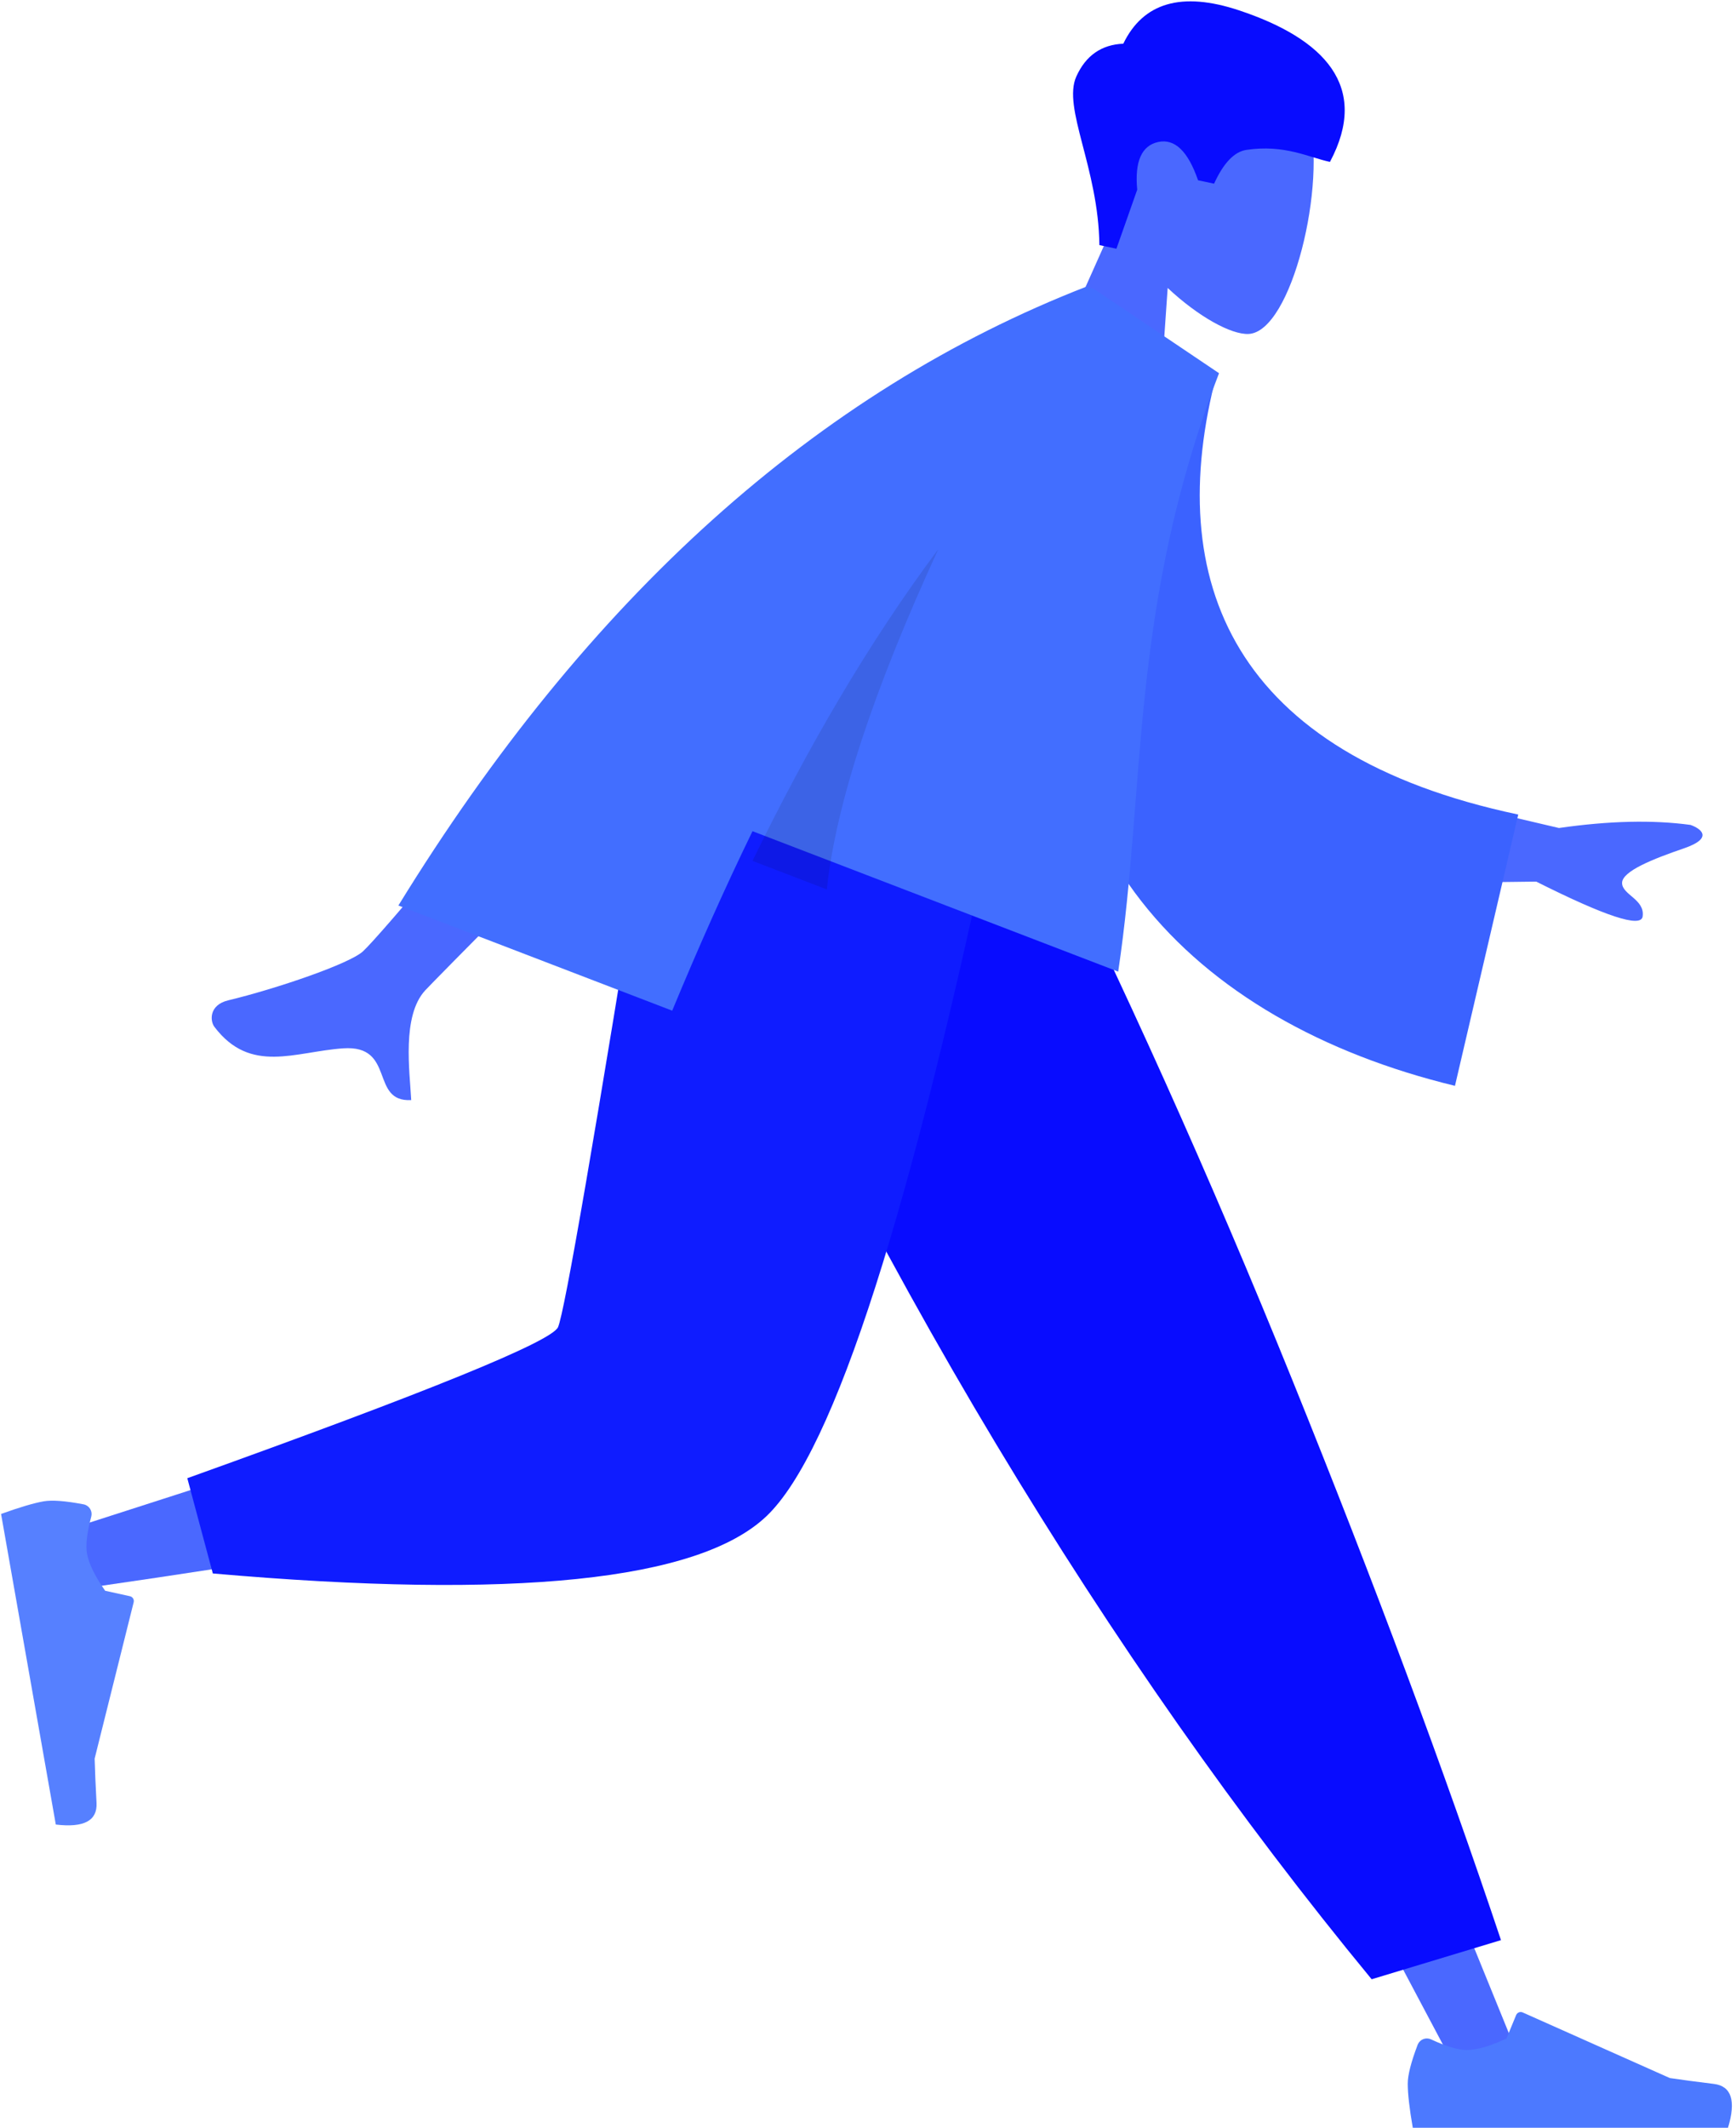 <?xml version="1.0" encoding="UTF-8"?>
<svg width="351px" height="430px" viewBox="0 0 351 430" version="1.1" xmlns="http://www.w3.org/2000/svg" xmlns:xlink="http://www.w3.org/1999/xlink">
    <!-- Generator: sketchtool 51.3 (57544) - http://www.bohemiancoding.com/sketch -->
    <title>E1303D96-2E3D-42B2-AD27-5D383E4B1E84</title>
    <desc>Created with sketchtool.</desc>
    <defs></defs>
    <g id="Page-1" stroke="none" stroke-width="1" fill="none" fill-rule="evenodd">
        <g id="states-and-assets" transform="translate(-518, -733)">
            <g id="footer_char_left" transform="translate(700.5, 946.5) scale(-1, 1) translate(-700.5, -946.5) translate(517, 728)">
                <g id="Head" transform="translate(127.064, 51.149) scale(-1, 1) rotate(12) translate(-127.064, -51.149) translate(99.064, 5.149)">
                    <g transform="translate(5.147, 8.173)" fill="#4A68FF">
                        <path d="M9.356,39.133 C4.138,32.996 0.607,25.475 1.197,17.048 C2.897,-7.233 36.63,-1.892 43.192,10.364 C49.753,22.619 48.974,53.705 40.493,55.895 C37.111,56.769 29.907,54.629 22.574,50.2 L27.176,82.827 L0,82.827 L9.356,39.133 Z"></path>
                    </g>
                    <path d="M12.415,52.772 C9.004,37.567 -0.713,27.202 0.771,20.406 C1.76,15.875 4.397,13.058 8.681,11.954 C10.897,2.971 18.044,-0.849 30.122,0.492 C48.238,2.504 59.296,10.043 54.52,26.631 C50.131,26.631 44.832,25.04 37.505,27.765 C35.18,28.63 33.517,31.312 32.516,35.81 L29.205,35.81 C25.991,30.472 22.822,28.51 19.699,29.925 C16.575,31.34 15.865,34.777 17.568,40.236 L15.937,52.772 L12.415,52.772 Z" id="Hair" fill="#080CFF"></path>
                </g>
                <g id="Bottom" transform="translate(191, 300.5) scale(-1, 1) translate(-191, -300.5) translate(15, 165)">
                    <polygon id="Leg" fill="#4A68FF" points="148.9 0 232.866 140.34 295.817 258.986 309.376 258.986 203.901 5.75063737e-13"></polygon>
                    <g id="Right-Shoe" transform="translate(285.5, 245.812)" fill="#4C79FF">
                        <path d="M2.128,7.427 C0.796,10.936 0.13,13.551 0.13,15.27 C0.13,17.307 0.469,20.28 1.148,24.188 C3.512,24.188 24.757,24.188 64.882,24.188 C66.539,18.714 65.583,15.759 62.014,15.323 C58.446,14.886 55.482,14.492 53.121,14.14 L23.376,0.883 C22.872,0.658 22.28,0.885 22.056,1.389 C22.052,1.398 22.048,1.407 22.045,1.415 L20.089,6.157 C16.786,7.698 14.102,8.468 12.036,8.468 C10.313,8.468 7.915,7.753 4.842,6.323 L4.842,6.323 C3.84,5.857 2.651,6.291 2.185,7.293 C2.164,7.337 2.145,7.382 2.128,7.427 Z" id="shoe"></path>
                    </g>
                    <path d="M278.334,239.987 L304.482,232.079 C293.026,197.84 278.984,160.161 262.358,119.042 C245.732,77.923 227.876,38.243 208.79,0 L134.938,0 C156.157,48.375 178.652,92.33 202.424,131.865 C226.195,171.4 251.498,207.441 278.334,239.987 Z" id="Pant" fill="#080CFF"></path>
                    <path d="M143.382,0 C135.457,49.316 120.172,112.324 118.73,114.268 C117.768,115.565 83.148,127.162 14.871,149.061 L17.799,161.015 C99.221,149.27 142.122,140.158 146.505,133.679 C153.08,123.96 185.906,47.18 198.62,0 L143.382,0 Z" id="Leg" fill="#4A68FF"></path>
                    <path d="M38.871,138.729 L44.03,157.98 C104.928,163.32 142.242,159.462 155.971,146.405 C169.7,133.349 185.348,84.547 202.913,0 L132.49,0 C121.361,69.233 115.14,105.302 113.825,108.209 C112.51,111.115 87.526,121.288 38.871,138.729 Z" id="Pant" fill="#0F1CFF"></path>
                    <g id="Left-Shoe" transform="translate(18.315, 175.415) rotate(80) translate(-18.315, -175.415) translate(-14.685, 163.415)" fill="#5680FF">
                        <path d="M1.998,6.962 C0.666,10.472 2.90848226e-16,13.086 0,14.806 C0,16.843 0.339,19.816 1.018,23.724 C3.382,23.724 24.627,23.724 64.752,23.724 C66.409,18.25 65.453,15.295 61.884,14.858 C58.316,14.422 55.352,14.028 52.991,13.676 L23.246,0.419 C22.742,0.194 22.15,0.421 21.926,0.925 C21.922,0.934 21.918,0.942 21.915,0.951 L19.959,5.692 C16.656,7.233 13.972,8.004 11.906,8.004 C10.183,8.004 7.785,7.289 4.712,5.859 L4.712,5.859 C3.71,5.393 2.521,5.827 2.055,6.828 C2.034,6.872 2.015,6.917 1.998,6.962 Z" id="shoe"></path>
                    </g>
                </g>
                <g id="Body" transform="translate(162.806, 166.465) scale(-1, 1) rotate(21) translate(-162.806, -166.465) translate(28.306, 63.465)">
                    <path d="M196.6,74.441 L241.172,68.335 C250.089,63.355 258.291,59.983 265.78,58.22 C267.887,58.158 271.24,58.928 266.246,63.109 C261.251,67.29 256.184,71.915 257.074,74.147 C257.963,76.378 262.608,75.548 263.378,78.98 C263.891,81.268 256.353,81.64 240.764,80.095 L204.597,94.495 L196.6,74.441 Z M56.532,84.826 L81.256,84.94 C54.198,146.163 40.089,178.219 38.93,181.106 C36.323,187.604 41.861,197.508 44.229,202.83 C36.532,206.283 37.341,193.473 27.631,198.001 C18.768,202.135 12.03,209.632 1.78,203.278 C0.52,202.497 -0.863,199.558 2.47,197.266 C10.773,191.554 22.736,181.556 24.351,178.263 C26.553,173.773 37.28,142.627 56.532,84.826 Z" id="Skin" fill="#4A68FF"></path>
                    <path d="M119.24,11.36 L138.634,10.956 C147.141,53.683 175.381,78.661 232.488,64.348 L245.022,119.231 C191.507,131.011 142.142,113.42 127.28,55.354 C123.433,40.322 120.062,24.623 119.24,11.36 Z" id="Clothes-Back" fill="#3B62FF" transform="translate(182.131, 66.823) rotate(5) translate(-182.131, -66.823) "></path>
                    <path d="M114.744,0.417 L144.069,7.161 C144.069,57.814 160.136,90.131 168.377,127.372 L89.177,127.372 C88.062,140.24 87.376,153.467 87.019,167.051 L27.717,167.051 C41.155,95.248 69.519,39.697 112.808,0.399 L114.728,0.399 L114.744,0.417 Z" id="Clothes" fill="#426EFF"></path>
                    <path d="M103.823,60.711 C101.782,92.274 102.982,116.362 107.424,132.973 L91.327,132.973 C93.538,107.481 97.437,83.394 103.823,60.711 Z" id="Shade" fill-opacity="0.1" fill="#000000"></path>
                </g>
            </g>
        </g>
    </g>
</svg>